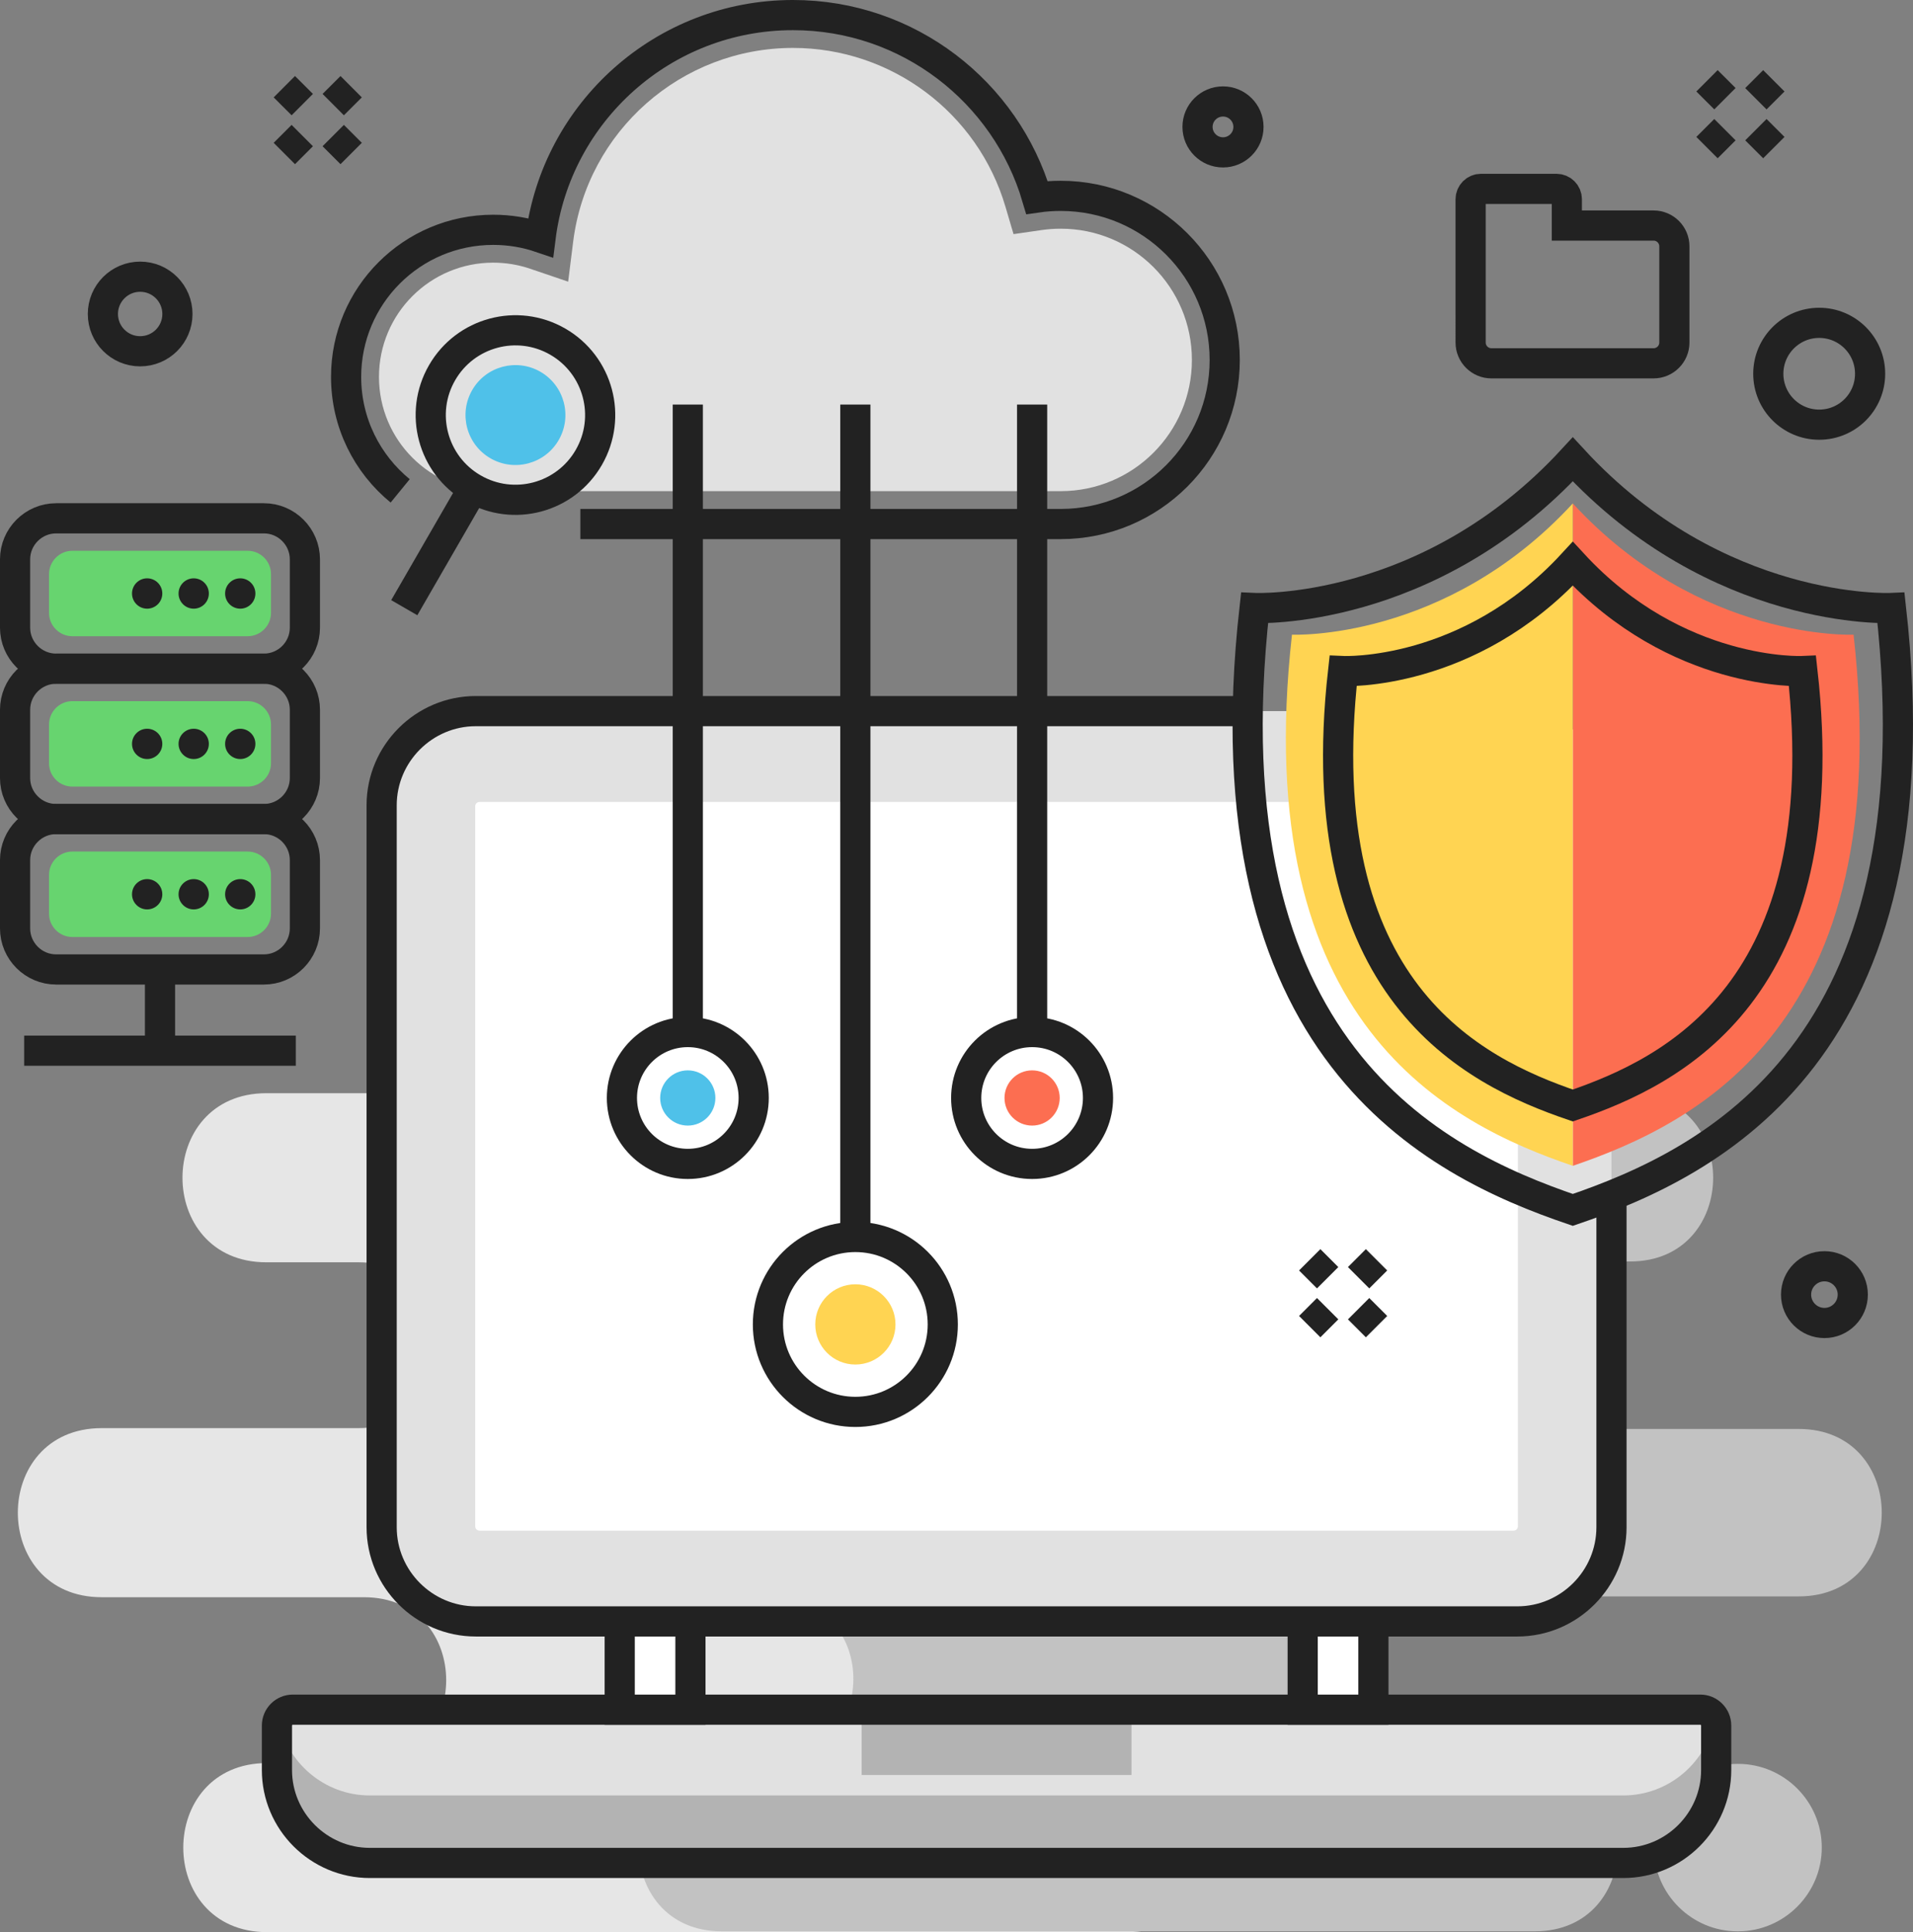 <svg viewBox="0 0 40852 41247" xml:space="preserve" xmlns="http://www.w3.org/2000/svg" shape-rendering="geometricPrecision" text-rendering="geometricPrecision" image-rendering="optimizeQuality" fill-rule="evenodd" clip-rule="evenodd"><rect x="0" y="0" width="40852" height="41247" fill="#808080" stroke="none"/><path d="M5705 37655h2067c2365 0 2365-3575 0-3575H2172c-2365 0-2365-3575 0-3575h5486c2365 0 2365-3575 0-3575H5688c-2365 0-2365-3575 0-3575h18630c2364 0 2364 3575 0 3575h-986c-2365 0-2364 3575 0 3575h2687c2365 0 2365 3575 0 3575h-2801c-2364 0-2364 3575 0 3575h861c2365 0 2365 3575 0 3575H5705c-2365 0-2365-3575 0-3575z" fill="#e6e6e6" stroke="#e6e6e6" stroke-width="34.788" class="fill-e6e6e6 stroke-e6e6e6"></path><path d="M16401 23355h18410c2365 0 2364 3575 0 3575h-1836c-2498 0-2719 3575 274 3575h5162c2365 0 2365 3575 0 3575h-7437c-2364 0-2364 3575 0 3575h1800c2365 0 2364 3575 0 3575H15415c-2365 0-2365-3575 0-3575h986c2380 0 2480-3575 0-3575h-4210c-2365 0-2365-3575 0-3575h3051c2619 80 2928-3575 0-3575h-1864c-2365 0-2365-3575 0-3575h3023zm20715 14300h-10c-984 0-1788 804-1788 1787 0 984 804 1788 1788 1788h10c983 0 1788-804 1788-1788 0-983-805-1787-1788-1787z" fill="#c2c2c2" class="fill-c2c2c2"></path><path d="M10160 15181h22243c1106 0 2010 905 2010 2010v15413c0 1105-904 2010-2010 2010H10160c-1106 0-2010-905-2010-2010V17191c0-1105 904-2010 2010-2010z" fill="#e1e1e1" class="fill-e1e1e1"></path><path d="M10240 17120h22083c50 0 92 41 92 92v15371c0 51-42 93-92 93H10240c-50 0-92-42-92-93V17212c0-51 42-92 92-92z" fill="#ffffff" class="fill-ffffff"></path><path d="M7897 39770h26769c1091 0 1983-892 1983-1983v-951c0-186-152-338-338-338H6252c-186 0-338 152-338 338v951c0 1091 892 1983 1983 1983z" fill="#e1e1e1" class="fill-e1e1e1"></path><path d="M7896 39770h26770c1091 0 1983-893 1983-1983v-951c0-50-11-98-31-141-166 926-980 1634-1952 1634H7896c-971 0-1785-708-1951-1634-20 43-31 91-31 141v951c0 1090 892 1983 1982 1983z" fill="#b3b3b3" class="fill-b3b3b3"></path><path d="M18400 36498h5763v1394h-5763z" fill="#b3b3b3" class="fill-b3b3b3"></path><path d="M7897 39770h26769c1091 0 1983-892 1983-1983v-951c0-186-152-338-338-338H6252c-186 0-338 152-338 338v951c0 1091 892 1983 1983 1983z" fill="none" stroke="#222222" stroke-width="644.211" class="stroke-105286"></path><path d="M13234 34614h1510v1884h-1510zM27819 34614h1510v1884h-1510z" fill="#ffffff" class="fill-ffffff"></path><path d="M13234 34614h1510v1884h-1510zM27819 34614h1510v1884h-1510zM34413 25525v7079c0 1105-904 2010-2010 2010H10160c-1106 0-2010-905-2010-2010V17191c0-1105 904-2010 2010-2010h16487" fill="none" stroke="#222222" stroke-width="644.211" class="stroke-105286"></path><path d="M33587 24888V10747c2716 2951 5996 2802 5996 2802 936 8337-3380 10447-5996 11339z" fill="#fc6e51" class="fill-ff576b"></path><path d="M33587 24888V10747c-2717 2951-5997 2802-5997 2802-936 8337 3380 10447 5997 11339z" fill="#ffd452" class="fill-ffd027"></path><path d="M33587 25829c-2965-1010-7856-3402-6796-12849 0 0 3717 169 6796-3174 3078 3343 6795 3174 6795 3174 1060 9447-3831 11839-6795 12849z" fill="none" stroke="#222222" stroke-width="644.211" class="stroke-105286"></path><path d="M33587 23600c-2140-730-5670-2455-4905-9274 0 0 2683 122 4905-2291 2221 2413 4904 2291 4904 2291 765 6819-2765 8544-4904 9274zM8546 10479c-705-576-1155-1452-1155-2433 0-1734 1406-3140 3141-3140 354 0 694 58 1012 166 336-2678 2621-4750 5390-4750 2466 0 4548 1644 5211 3895 165-24 334-36 506-36 1935 0 3503 1568 3503 3503 0 1934-1568 3503-3503 3503H12394" fill="none" stroke="#222222" stroke-width="644.211" class="stroke-105286"></path><path d="M16934 1023c-2381 0-4398 1775-4694 4136l-107 854-815-277c-253-86-518-129-786-129-1348 0-2439 1092-2439 2439 0 1348 1091 2439 2439 2439h12119c1548 0 2802-1254 2802-2801 0-1548-1254-2802-2802-2802-135 0-271 10-405 29l-602 87-172-583c-591-2008-2440-3392-4538-3392z" fill="#e1e1e1" class="fill-e1e1e1"></path><path d="M14688 8637v13395M14688 22032c777 0 1407 630 1407 1407 0 778-630 1408-1407 1408s-1407-630-1407-1408c0-777 630-1407 1407-1407zM18266 8637v17770M18266 26407c1031 0 1867 835 1867 1867 0 1031-836 1867-1867 1867s-1867-836-1867-1867c0-1032 836-1867 1867-1867zM22041 8637v13395M22041 22032c777 0 1407 630 1407 1407 0 778-630 1408-1407 1408-778 0-1408-630-1408-1408 0-777 630-1407 1408-1407z" fill="none" stroke="#222222" stroke-width="644.211" class="stroke-105286"></path><path d="M14688 22850c325 0 589 264 589 589 0 326-264 590-589 590-326 0-590-264-590-590 0-325 264-589 590-589z" fill="#4fc1e9" class="fill-53b4ed"></path><path d="M22041 22850c325 0 589 264 589 589 0 326-264 590-589 590-326 0-590-264-590-590 0-325 264-589 590-589z" fill="#fc6e51" class="fill-ff576b"></path><path d="M18266 27417c473 0 857 384 857 857s-384 856-857 856-856-383-856-856 383-857 856-857z" fill="#ffd452" class="fill-ffd027"></path><path d="m36453 1725 383 382m1044-382-383 383m-661 660-383 383m1044-383 383 383M27969 26894l383 383m1044-383-383 383m-661 661-383 383m1044-383 383 383M6072 1851l383 382m1044-382-383 382m-661 661-383 383m1044-383 383 383M2993 5907c440 0 796 357 796 796 0 440-356 796-796 796-439 0-796-356-796-796 0-439 357-796 796-796zM38849 6892c601 0 1087 487 1087 1087 0 601-486 1087-1087 1087-600 0-1087-486-1087-1087 0-600 487-1087 1087-1087zM38961 27032c334 0 605 271 605 605 0 335-271 606-605 606-335 0-606-271-606-606 0-334 271-605 606-605zM1198 11065h4438c482 0 875 394 875 876v1459c0 481-393 875-875 875H1198c-482 0-876-394-876-875v-1459c0-482 394-876 876-876z" fill="none" stroke="#222222" stroke-width="644.211" class="stroke-105286"></path><path d="M1544 11758h3745c274 0 498 224 498 498v829c0 273-224 497-498 497H1544c-273 0-497-224-497-497v-829c0-274 224-498 497-498z" fill="#67d46f" class="fill-67d46f"></path><path d="M4137 12346c178 0 323 145 323 324s-145 324-323 324c-179 0-324-145-324-324s145-324 324-324zM5131 12346c178 0 323 145 323 324s-145 324-323 324c-179 0-324-145-324-324s145-324 324-324zM3142 12346c179 0 324 145 324 324s-145 324-324 324c-178 0-323-145-323-324s145-324 323-324z" fill="#222222" class="fill-105286"></path><path d="M1198 14275h4438c482 0 875 394 875 876v1459c0 481-393 875-875 875H1198c-482 0-876-394-876-875v-1459c0-482 394-876 876-876z" fill="none" stroke="#222222" stroke-width="644.211" class="stroke-105286"></path><path d="M1544 14968h3745c274 0 498 224 498 498v829c0 274-224 497-498 497H1544c-273 0-497-223-497-497v-829c0-274 224-498 497-498z" fill="#67d46f" class="fill-67d46f"></path><path d="M4137 15557c178 0 323 145 323 323 0 179-145 324-323 324-179 0-324-145-324-324 0-178 145-323 324-323zM5131 15557c178 0 323 145 323 323 0 179-145 324-323 324-179 0-324-145-324-324 0-178 145-323 324-323zM3142 15557c179 0 324 145 324 323 0 179-145 324-324 324-178 0-323-145-323-324 0-178 145-323 323-323z" fill="#222222" class="fill-105286"></path><path d="M1198 17485h4438c482 0 875 394 875 876v1459c0 482-393 876-875 876H1198c-482 0-876-394-876-876v-1459c0-482 394-876 876-876z" fill="none" stroke="#222222" stroke-width="644.211" class="stroke-105286"></path><path d="M1544 18179h3745c274 0 498 223 498 497v829c0 274-224 498-498 498H1544c-273 0-497-224-497-498v-829c0-274 224-497 497-497z" fill="#67d46f" class="fill-67d46f"></path><path d="M4137 18767c178 0 323 145 323 324 0 178-145 323-323 323-179 0-324-145-324-323 0-179 145-324 324-324zM5131 18767c178 0 323 145 323 324 0 178-145 323-323 323-179 0-324-145-324-323 0-179 145-324 324-324zM3142 18767c179 0 324 145 324 324 0 178-145 323-324 323-178 0-323-145-323-323 0-179 145-324 323-324z" fill="#222222" class="fill-105286"></path><path d="M33460 4815h1853c244 0 443 199 443 443v2055c0 244-199 443-443 443h-3465c-244 0-443-199-443-443V4253c0-122 100-221 221-221h1612c122 0 222 99 222 221v562zM11912 7294c865 499 1162 1606 662 2471-499 866-1606 1162-2471 662-865-499-1162-1606-662-2471 499-865 1606-1162 2471-662zM10104 10425l-1471 2548" fill="none" stroke="#222222" stroke-width="644.211" class="stroke-105286"></path><path d="M11541 7937c510 295 685 947 390 1457-294 510-947 685-1457 390-510-294-685-947-390-1457 294-510 947-684 1457-390z" fill="#4fc1e9" class="fill-53b4ed"></path><path d="M26117 2166c300 0 544 243 544 543 0 301-244 544-544 544s-544-243-544-544c0-300 244-543 544-543zM3417 20696v1734M516 22430h5801" fill="none" stroke="#222222" stroke-width="644.211" class="stroke-105286"></path></svg>